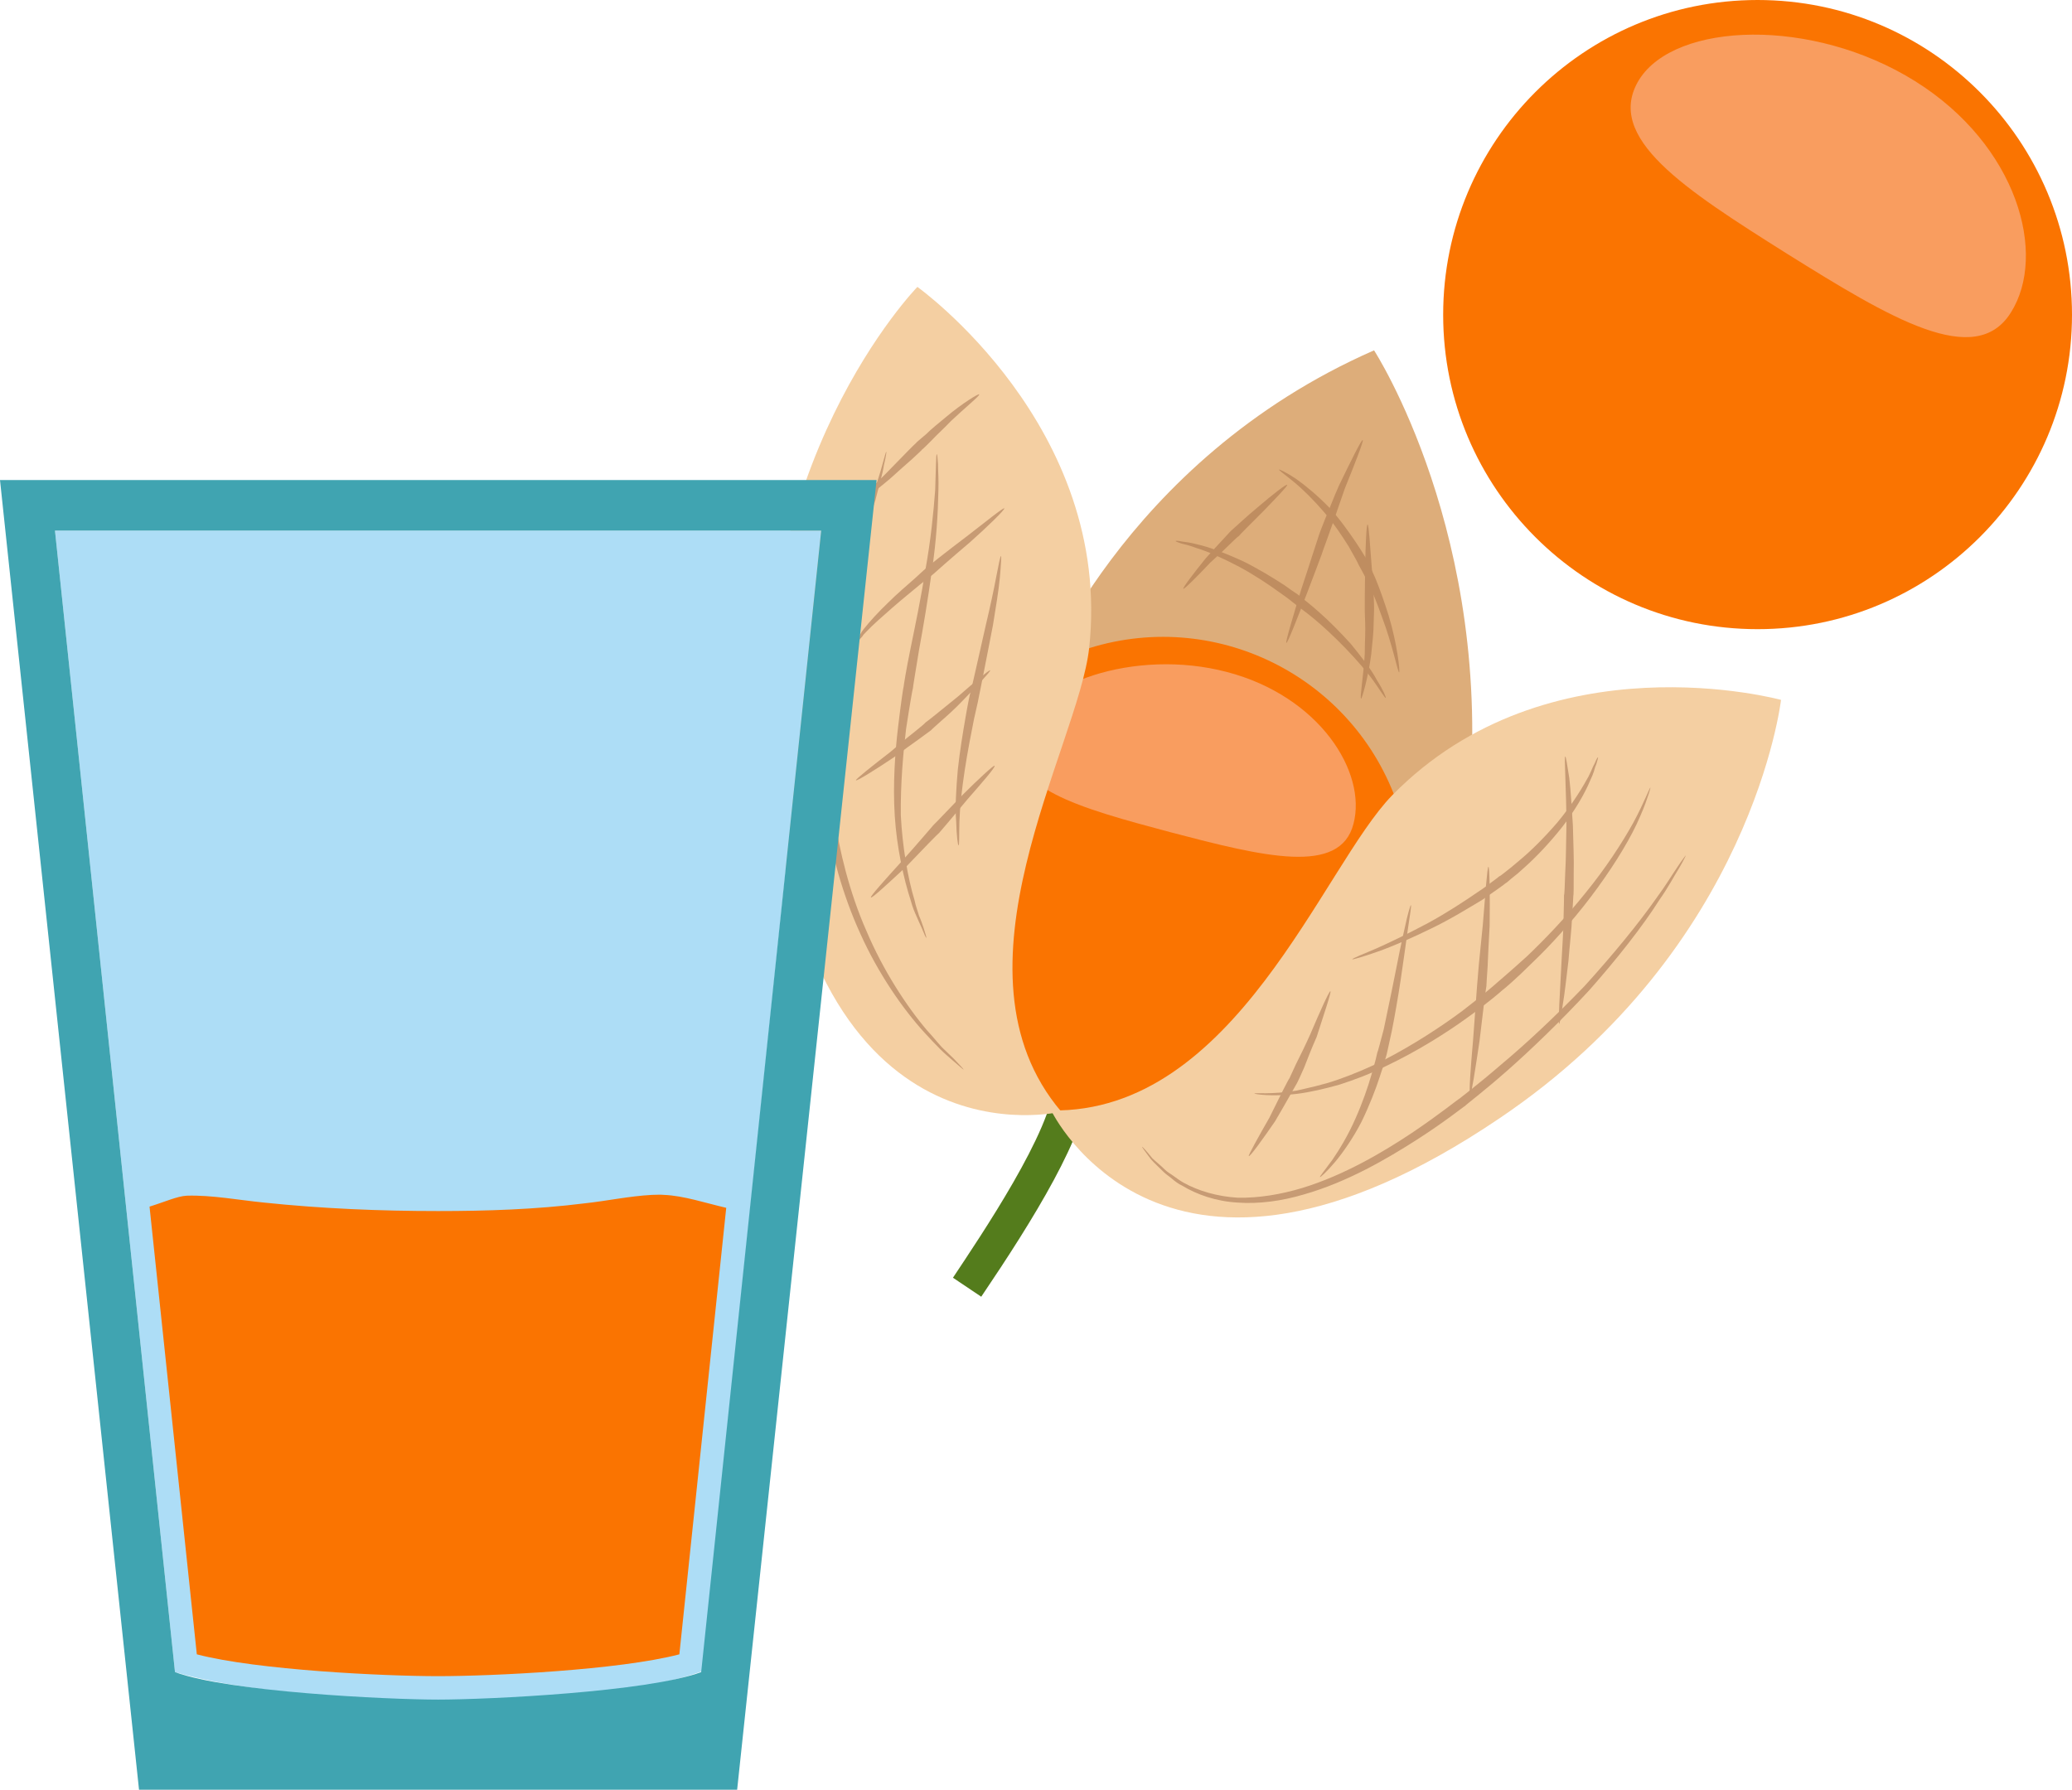 <?xml version="1.0" encoding="UTF-8" standalone="no"?>
<!-- Creator: CorelDRAW Home & Student X7 -->

<svg
   xmlns:dc="http://purl.org/dc/elements/1.1/"
   xmlns:cc="http://creativecommons.org/ns#"
   xmlns:rdf="http://www.w3.org/1999/02/22-rdf-syntax-ns#"
   xmlns:svg="http://www.w3.org/2000/svg"
   xmlns="http://www.w3.org/2000/svg"
   xmlns:sodipodi="http://sodipodi.sourceforge.net/DTD/sodipodi-0.dtd"
   xmlns:inkscape="http://www.inkscape.org/namespaces/inkscape"
   xml:space="preserve"
   width="51.27mm"
   height="44.29mm"
   version="1.1"
   style="clip-rule:evenodd;fill-rule:evenodd;image-rendering:optimizeQuality;shape-rendering:geometricPrecision;text-rendering:geometricPrecision"
   viewBox="0 0 5127 4429"
   id="svg71"
   sodipodi:docname="3961.svg"
   inkscape:version="0.92.4 (5da689c313, 2019-01-14)"><sodipodi:namedview
   pagecolor="#ffffff"
   bordercolor="#666666"
   borderopacity="1"
   objecttolerance="10"
   gridtolerance="10"
   guidetolerance="10"
   inkscape:pageopacity="0"
   inkscape:pageshadow="2"
   inkscape:window-width="640"
   inkscape:window-height="480"
   id="namedview73"
   showgrid="false"
   inkscape:zoom="0.2102413"
   inkscape:cx="88.40315"
   inkscape:cy="72.151179"
   inkscape:window-x="0"
   inkscape:window-y="0"
   inkscape:window-maximized="0"
   inkscape:current-layer="svg71" />
 <defs
   id="defs4">
  <style
   type="text/css"
   id="style2">
   <![CDATA[
    .fil9 {fill:#FA7401}
    .fil2 {fill:#547C1C;fill-rule:nonzero}
    .fil6 {fill:#BF8D60;fill-rule:nonzero}
    .fil5 {fill:#C79B74;fill-rule:nonzero}
    .fil3 {fill:#DDAD7A;fill-rule:nonzero}
    .fil4 {fill:#F4CFA2;fill-rule:nonzero}
    .fil1 {fill:#F99D5F;fill-rule:nonzero}
    .fil0 {fill:#FA7401;fill-rule:nonzero}
    .fil7 {fill:#ADDDF6;}
    .fil8 {fill:#40A4B1;}
   ]]>
  </style>
 </defs>
 <g
   id="Vrstva_x0020_1"
   transform="translate(-8161,-12330)">
  <g
   id="_575839768">
   <path
   class="fil0"
   d="m 13288,13109 c 0,429 -348,778 -778,778 -430,0 -778,-349 -778,-778 0,-430 348,-779 778,-779 430,0 778,349 778,779 z"
   id="path7"
   inkscape:connector-curvature="0"
   style="fill:#fa7401;fill-rule:nonzero" />
   <path
   class="fil1"
   d="m 13137,13103 c -88,142 -299,14 -554,-145 -254,-160 -454,-288 -366,-431 90,-143 429,-155 683,4 254,159 327,429 237,572 z"
   id="path9"
   inkscape:connector-curvature="0"
   style="fill:#f99d5f;fill-rule:nonzero" />
   <path
   class="fil2"
   d="m 10589,15539 -70,-47 c 67,-101 247,-366 251,-485 l 86,3 c -6,126 -138,338 -267,529 z"
   id="path11"
   inkscape:connector-curvature="0"
   style="fill:#547c1c;fill-rule:nonzero" />
   <path
   class="fil3"
   d="m 10728,14028 c 0,0 208,-557 833,-831 0,0 298,459 234,1134 l -387,243 -534,-75 z"
   id="path13"
   inkscape:connector-curvature="0"
   style="fill:#ddad7a;fill-rule:nonzero" />
   <path
   class="fil0"
   d="m 11625,14338 c 101,324 -79,669 -403,770 -325,100 -669,-81 -770,-405 -101,-324 79,-669 404,-769 324,-101 668,80 769,404 z"
   id="path15"
   inkscape:connector-curvature="0"
   style="fill:#fa7401;fill-rule:nonzero" />
   <path
   class="fil1"
   d="m 11510,14369 c -33,128 -222,81 -451,21 -229,-61 -411,-111 -377,-239 33,-129 287,-218 515,-158 229,60 347,248 313,376 z"
   id="path17"
   inkscape:connector-curvature="0"
   style="fill:#f99d5f;fill-rule:nonzero" />
   <path
   class="fil4"
   d="m 10787,15081 c 0,0 -627,155 -718,-848 -69,-751 362,-1193 362,-1193 0,0 485,346 425,894 -27,244 -365,799 -69,1147 z"
   id="path19"
   inkscape:connector-curvature="0"
   style="fill:#f4cfa2;fill-rule:nonzero" />
   <path
   class="fil4"
   d="m 10762,15078 c 0,0 277,583 1110,19 626,-422 696,-1035 696,-1035 0,0 -576,-158 -962,236 -172,176 -388,788 -844,780 z"
   id="path21"
   inkscape:connector-curvature="0"
   style="fill:#f4cfa2;fill-rule:nonzero" />
   <path
   class="fil5"
   d="m 10354,13448 c 1,0 -1,13 -6,34 -3,21 -12,50 -21,86 -22,70 -60,160 -84,255 l -9,35 c -2,12 -3,24 -5,35 -5,24 -7,48 -9,71 -4,22 -5,45 -6,66 -1,11 -2,20 -3,31 0,9 -1,19 -1,28 0,19 -1,36 0,51 0,15 0,29 0,40 1,22 2,36 2,37 1,3 2,58 14,137 12,79 36,183 79,280 41,97 99,186 150,246 14,15 25,29 36,41 11,11 22,21 30,29 16,17 25,26 24,27 0,0 -10,-8 -27,-23 -9,-8 -20,-17 -31,-28 -12,-12 -24,-25 -38,-40 -54,-59 -115,-147 -159,-245 -45,-98 -72,-203 -85,-283 -13,-81 -15,-137 -16,-140 0,-1 0,-14 -1,-38 0,-11 0,-25 0,-40 0,-15 1,-33 1,-51 1,-10 1,-19 1,-30 2,-10 2,-20 3,-31 2,-21 4,-43 8,-66 3,-24 6,-47 10,-71 3,-12 4,-24 7,-36 l 10,-36 c 26,-96 66,-185 90,-254 11,-35 21,-64 26,-84 6,-21 9,-33 10,-33 z"
   id="path23"
   inkscape:connector-curvature="0"
   style="fill:#c79b74;fill-rule:nonzero" />
   <path
   class="fil5"
   d="m 10479,13454 c 1,0 2,8 3,24 0,16 2,38 1,66 -1,54 -5,126 -16,197 -10,73 -22,144 -32,198 -9,55 -15,91 -15,94 -1,2 -8,42 -17,101 -7,58 -14,136 -13,214 4,77 17,154 34,210 3,15 8,27 11,38 5,11 8,21 11,29 5,16 8,25 7,26 -1,0 -5,-9 -11,-24 -4,-8 -8,-18 -13,-29 -5,-11 -10,-23 -14,-38 -18,-55 -35,-133 -40,-211 -5,-79 1,-159 8,-218 7,-59 13,-100 14,-102 0,-2 6,-40 17,-94 11,-54 26,-125 37,-196 13,-71 20,-142 24,-196 2,-53 2,-89 4,-89 z"
   id="path25"
   inkscape:connector-curvature="0"
   style="fill:#c79b74;fill-rule:nonzero" />
   <path
   class="fil5"
   d="m 10638,13706 c 1,0 0,21 -3,54 -3,32 -10,74 -17,117 -8,43 -17,86 -23,118 -6,32 -11,54 -11,55 0,2 -5,25 -13,60 -7,35 -16,81 -23,127 -7,46 -12,92 -13,126 -1,36 0,59 -2,59 -2,0 -5,-23 -6,-59 -3,-34 0,-82 4,-128 5,-47 13,-94 19,-129 6,-35 11,-59 12,-61 1,-2 20,-87 39,-171 10,-42 19,-84 25,-116 6,-31 10,-52 12,-52 z"
   id="path27"
   inkscape:connector-curvature="0"
   style="fill:#c79b74;fill-rule:nonzero" />
   <path
   class="fil5"
   d="m 10622,14225 c 3,3 -32,43 -67,83 -34,41 -69,82 -70,83 -2,1 -42,42 -82,84 -43,40 -85,79 -87,76 -3,-2 36,-45 74,-87 39,-43 76,-87 78,-89 0,-1 10,-10 24,-25 14,-15 33,-34 51,-53 38,-38 77,-74 79,-72 z"
   id="path29"
   inkscape:connector-curvature="0"
   style="fill:#c79b74;fill-rule:nonzero" />
   <path
   class="fil5"
   d="m 10611,13989 c 2,2 -33,39 -69,76 -18,19 -37,36 -52,49 -14,13 -25,22 -25,23 0,0 -12,9 -30,22 -17,12 -39,28 -62,45 -46,31 -93,60 -94,57 -2,-2 41,-36 85,-70 21,-18 42,-36 59,-49 16,-13 27,-22 28,-24 1,0 41,-32 80,-64 39,-34 78,-67 80,-65 z"
   id="path31"
   inkscape:connector-curvature="0"
   style="fill:#c79b74;fill-rule:nonzero" />
   <path
   class="fil5"
   d="m 10646,13588 c 2,3 -40,44 -85,84 -45,38 -90,78 -91,79 -1,1 -14,11 -33,26 -19,16 -44,36 -68,57 -24,21 -48,42 -64,59 -5,5 -8,8 -11,13 -3,3 -6,6 -8,9 -3,6 -6,9 -6,9 -1,0 0,-4 3,-11 0,-4 3,-7 6,-12 2,-4 5,-9 9,-14 15,-19 37,-43 60,-65 23,-23 48,-44 66,-60 18,-17 31,-28 31,-28 1,-1 13,-11 31,-25 18,-14 41,-32 65,-50 47,-36 92,-73 95,-71 z"
   id="path33"
   inkscape:connector-curvature="0"
   style="fill:#c79b74;fill-rule:nonzero" />
   <path
   class="fil5"
   d="m 10584,13306 c 2,3 -35,33 -70,66 -17,18 -35,34 -48,48 -13,13 -22,22 -23,22 0,1 -10,10 -25,24 -15,13 -35,31 -55,49 -40,34 -83,65 -84,64 -2,-4 36,-39 73,-76 37,-38 74,-76 76,-77 0,-1 10,-9 24,-21 13,-13 33,-29 51,-44 38,-32 80,-58 81,-55 z"
   id="path35"
   inkscape:connector-curvature="0"
   style="fill:#c79b74;fill-rule:nonzero" />
   <path
   class="fil5"
   d="m 12332,14447 c 1,0 -5,12 -16,31 -12,19 -27,48 -49,79 -41,65 -105,146 -173,223 -70,76 -145,148 -204,200 -59,52 -102,84 -104,87 -3,1 -48,38 -120,84 -72,46 -170,104 -279,135 -54,16 -111,24 -164,20 -53,-3 -101,-20 -137,-42 -9,-4 -18,-11 -25,-17 -7,-6 -15,-11 -21,-17 -12,-12 -23,-22 -31,-31 -15,-20 -23,-31 -22,-31 0,-1 10,9 25,28 8,8 20,17 32,29 6,6 14,10 22,16 7,5 15,11 24,16 36,20 83,34 134,37 51,1 106,-8 159,-24 105,-32 202,-90 271,-136 70,-47 115,-84 118,-85 2,-2 45,-34 104,-85 60,-50 135,-120 206,-194 69,-76 134,-155 178,-218 23,-31 39,-58 52,-77 12,-18 20,-28 20,-28 z"
   id="path37"
   inkscape:connector-curvature="0"
   style="fill:#c79b74;fill-rule:nonzero" />
   <path
   class="fil5"
   d="m 12245,14279 c 0,0 -2,10 -8,26 -5,16 -14,38 -26,64 -25,53 -67,119 -114,181 -47,62 -100,120 -143,161 -42,42 -73,68 -75,69 -2,2 -35,31 -88,69 -51,37 -124,83 -200,119 -38,19 -78,34 -115,46 -39,11 -74,19 -106,23 -32,4 -58,4 -76,3 -18,-1 -29,-3 -29,-4 0,-2 42,3 104,-7 30,-7 65,-14 102,-27 37,-13 76,-29 113,-48 74,-38 144,-84 195,-122 51,-39 83,-67 85,-69 1,-1 32,-27 76,-67 42,-40 96,-96 144,-156 49,-60 91,-124 119,-175 27,-50 40,-87 42,-86 z"
   id="path39"
   inkscape:connector-curvature="0"
   style="fill:#c79b74;fill-rule:nonzero" />
   <path
   class="fil5"
   d="m 12115,14204 c 1,1 -1,6 -4,17 -2,4 -4,10 -6,18 -2,6 -5,14 -9,22 -14,34 -39,76 -69,115 -30,38 -64,74 -92,99 -7,6 -13,12 -19,17 -6,5 -11,9 -15,12 -9,8 -14,12 -15,12 -1,1 -6,5 -16,12 -10,7 -24,17 -40,28 -35,21 -80,49 -128,72 -47,23 -95,44 -132,57 -37,13 -62,20 -63,19 0,-2 24,-12 60,-27 36,-16 83,-39 128,-63 46,-25 90,-54 122,-76 17,-11 30,-21 39,-28 10,-7 15,-12 16,-12 1,0 6,-4 15,-11 4,-3 9,-7 15,-12 6,-5 12,-10 19,-16 28,-23 62,-57 93,-93 31,-37 57,-77 74,-108 5,-8 8,-16 11,-22 3,-7 5,-12 8,-17 4,-10 7,-15 8,-15 z"
   id="path41"
   inkscape:connector-curvature="0"
   style="fill:#c79b74;fill-rule:nonzero" />
   <path
   class="fil5"
   d="m 12019,14864 c -3,0 2,-79 6,-157 2,-40 5,-79 5,-109 1,-30 1,-50 1,-52 1,-1 2,-23 3,-56 2,-32 2,-74 3,-117 0,-86 -6,-170 -3,-171 2,0 5,22 10,53 4,32 6,75 9,118 1,43 3,85 2,118 0,33 0,55 -1,57 0,1 -1,21 -3,51 -1,30 -6,70 -9,109 -5,40 -9,79 -14,108 -4,29 -8,48 -9,48 z"
   id="path43"
   inkscape:connector-curvature="0"
   style="fill:#c79b74;fill-rule:nonzero" />
   <path
   class="fil5"
   d="m 11799,15039 c -4,0 1,-67 7,-135 5,-66 10,-134 10,-136 0,-2 2,-20 4,-48 3,-27 6,-64 10,-100 6,-73 11,-145 14,-145 3,0 4,73 3,146 -2,37 -4,73 -5,101 -2,28 -3,47 -3,48 0,1 -3,18 -6,44 -3,25 -7,59 -11,92 -10,67 -20,133 -23,133 z"
   id="path45"
   inkscape:connector-curvature="0"
   style="fill:#c79b74;fill-rule:nonzero" />
   <path
   class="fil5"
   d="m 11427,15243 c -1,-1 12,-17 31,-43 18,-26 40,-63 57,-102 17,-38 31,-78 40,-110 9,-30 14,-52 14,-53 1,-1 7,-24 16,-58 7,-35 17,-80 26,-126 9,-46 18,-91 26,-125 7,-34 14,-56 15,-56 2,0 -2,23 -7,57 -5,35 -11,81 -18,127 -7,46 -15,92 -22,127 -7,34 -13,58 -13,59 -1,2 -6,23 -17,55 -10,31 -26,72 -45,111 -20,39 -45,75 -65,99 -21,25 -37,39 -38,38 z"
   id="path47"
   inkscape:connector-curvature="0"
   style="fill:#c79b74;fill-rule:nonzero" />
   <path
   class="fil5"
   d="m 11251,15191 c -2,-1 24,-48 51,-95 24,-49 48,-97 50,-98 0,-1 7,-15 16,-35 10,-20 23,-46 35,-73 23,-54 47,-108 50,-107 3,1 -16,57 -34,113 -12,27 -23,55 -31,76 -9,21 -16,35 -16,35 0,1 -8,14 -18,32 -10,18 -24,42 -38,66 -31,45 -62,88 -65,86 z"
   id="path49"
   inkscape:connector-curvature="0"
   style="fill:#c79b74;fill-rule:nonzero" />
   <path
   class="fil6"
   d="m 11533,13419 c 3,1 -20,60 -44,119 -21,61 -42,121 -43,123 0,1 -7,18 -15,42 -9,25 -22,58 -34,90 -25,65 -50,129 -53,128 -3,-1 17,-67 37,-133 11,-33 22,-67 30,-92 8,-25 14,-42 14,-43 0,-1 6,-16 15,-39 10,-23 21,-53 34,-82 28,-58 56,-115 59,-113 z"
   id="path51"
   inkscape:connector-curvature="0"
   style="fill:#bf8d60;fill-rule:nonzero" />
   <path
   class="fil6"
   d="m 11545,13628 c 3,0 6,51 10,102 2,25 4,52 5,71 1,20 1,33 1,34 0,1 0,15 -1,37 0,21 -3,49 -6,77 -7,56 -23,110 -25,110 -4,-1 6,-56 9,-111 0,-28 2,-55 1,-76 -1,-22 -1,-36 -1,-37 0,-1 0,-53 1,-105 1,-51 3,-102 6,-102 z"
   id="path53"
   inkscape:connector-curvature="0"
   style="fill:#bf8d60;fill-rule:nonzero" />
   <path
   class="fil6"
   d="m 11346,13530 c 2,2 -28,33 -58,64 -31,31 -62,62 -62,63 -1,0 -10,8 -23,21 -12,12 -29,28 -47,44 -32,34 -65,67 -67,65 -2,-2 26,-39 56,-76 16,-18 32,-35 44,-48 12,-13 20,-22 21,-22 1,-1 9,-8 21,-19 12,-11 29,-26 46,-40 33,-28 67,-55 69,-52 z"
   id="path55"
   inkscape:connector-curvature="0"
   style="fill:#bf8d60;fill-rule:nonzero" />
   <path
   class="fil6"
   d="m 11590,14057 c -2,1 -12,-16 -29,-40 -17,-24 -43,-54 -70,-82 -27,-28 -56,-55 -79,-74 -23,-19 -40,-31 -41,-31 0,-1 -5,-5 -13,-11 -7,-6 -18,-14 -31,-23 -26,-19 -62,-43 -99,-63 -38,-20 -77,-38 -107,-47 -16,-6 -28,-9 -37,-11 -9,-3 -14,-5 -14,-6 0,-1 6,-1 15,1 9,1 23,3 38,7 32,7 72,23 112,41 39,19 76,42 104,60 14,10 25,18 33,23 8,6 13,10 13,10 1,2 18,14 40,34 23,20 52,49 79,79 25,31 50,62 64,89 16,25 23,43 22,44 z"
   id="path57"
   inkscape:connector-curvature="0"
   style="fill:#bf8d60;fill-rule:nonzero" />
   <path
   class="fil6"
   d="m 11623,13994 c -3,0 -17,-70 -42,-136 -12,-34 -25,-67 -37,-90 -12,-25 -22,-41 -22,-42 0,-1 -9,-18 -24,-44 -15,-24 -36,-56 -61,-85 -25,-29 -52,-56 -74,-74 -23,-19 -39,-30 -37,-31 0,-1 18,7 42,23 24,17 54,42 82,71 26,28 49,61 66,86 16,24 27,43 27,43 0,2 9,18 20,43 11,26 23,60 34,95 21,69 29,140 26,141 z"
   id="path59"
   inkscape:connector-curvature="0"
   style="fill:#bf8d60;fill-rule:nonzero" />
  </g>
 </g>
 <g
   id="Vrstva_x0020_1_0"
   transform="translate(-8161,-12330)">
  <path
   class="fil7"
   d="m 8297,13643 297,2825 c 290,86 1024,100 1304,-2 l 295,-2823 z"
   id="path64"
   inkscape:connector-curvature="0"
   style="fill:#adddf6;" />
  <path
   class="fil8"
   d="m 8161,13518 h 2169 l -345,3241 H 8505 Z m 136,125 297,2825 c 133,49 526,68 651,68 125,0 518,-19 651,-68 l 297,-2825 z"
   id="path66"
   inkscape:connector-curvature="0"
   style="fill:#40a4b1;" />
  <path
   class="fil9"
   d="m 9958,15319 c -52,-12 -105,-30 -154,-32 -10,-1 -20,0 -30,0 -56,3 -111,15 -167,21 -120,15 -241,19 -362,19 -144,0 -288,-6 -431,-21 -61,-6 -130,-19 -191,-17 -23,1 -56,16 -92,27 l 117,1108 c 149,39 463,54 597,54 134,0 448,-15 597,-54 z"
   id="path68"
   inkscape:connector-curvature="0"
   style="fill:#fa7401" />
 </g>
</svg>
